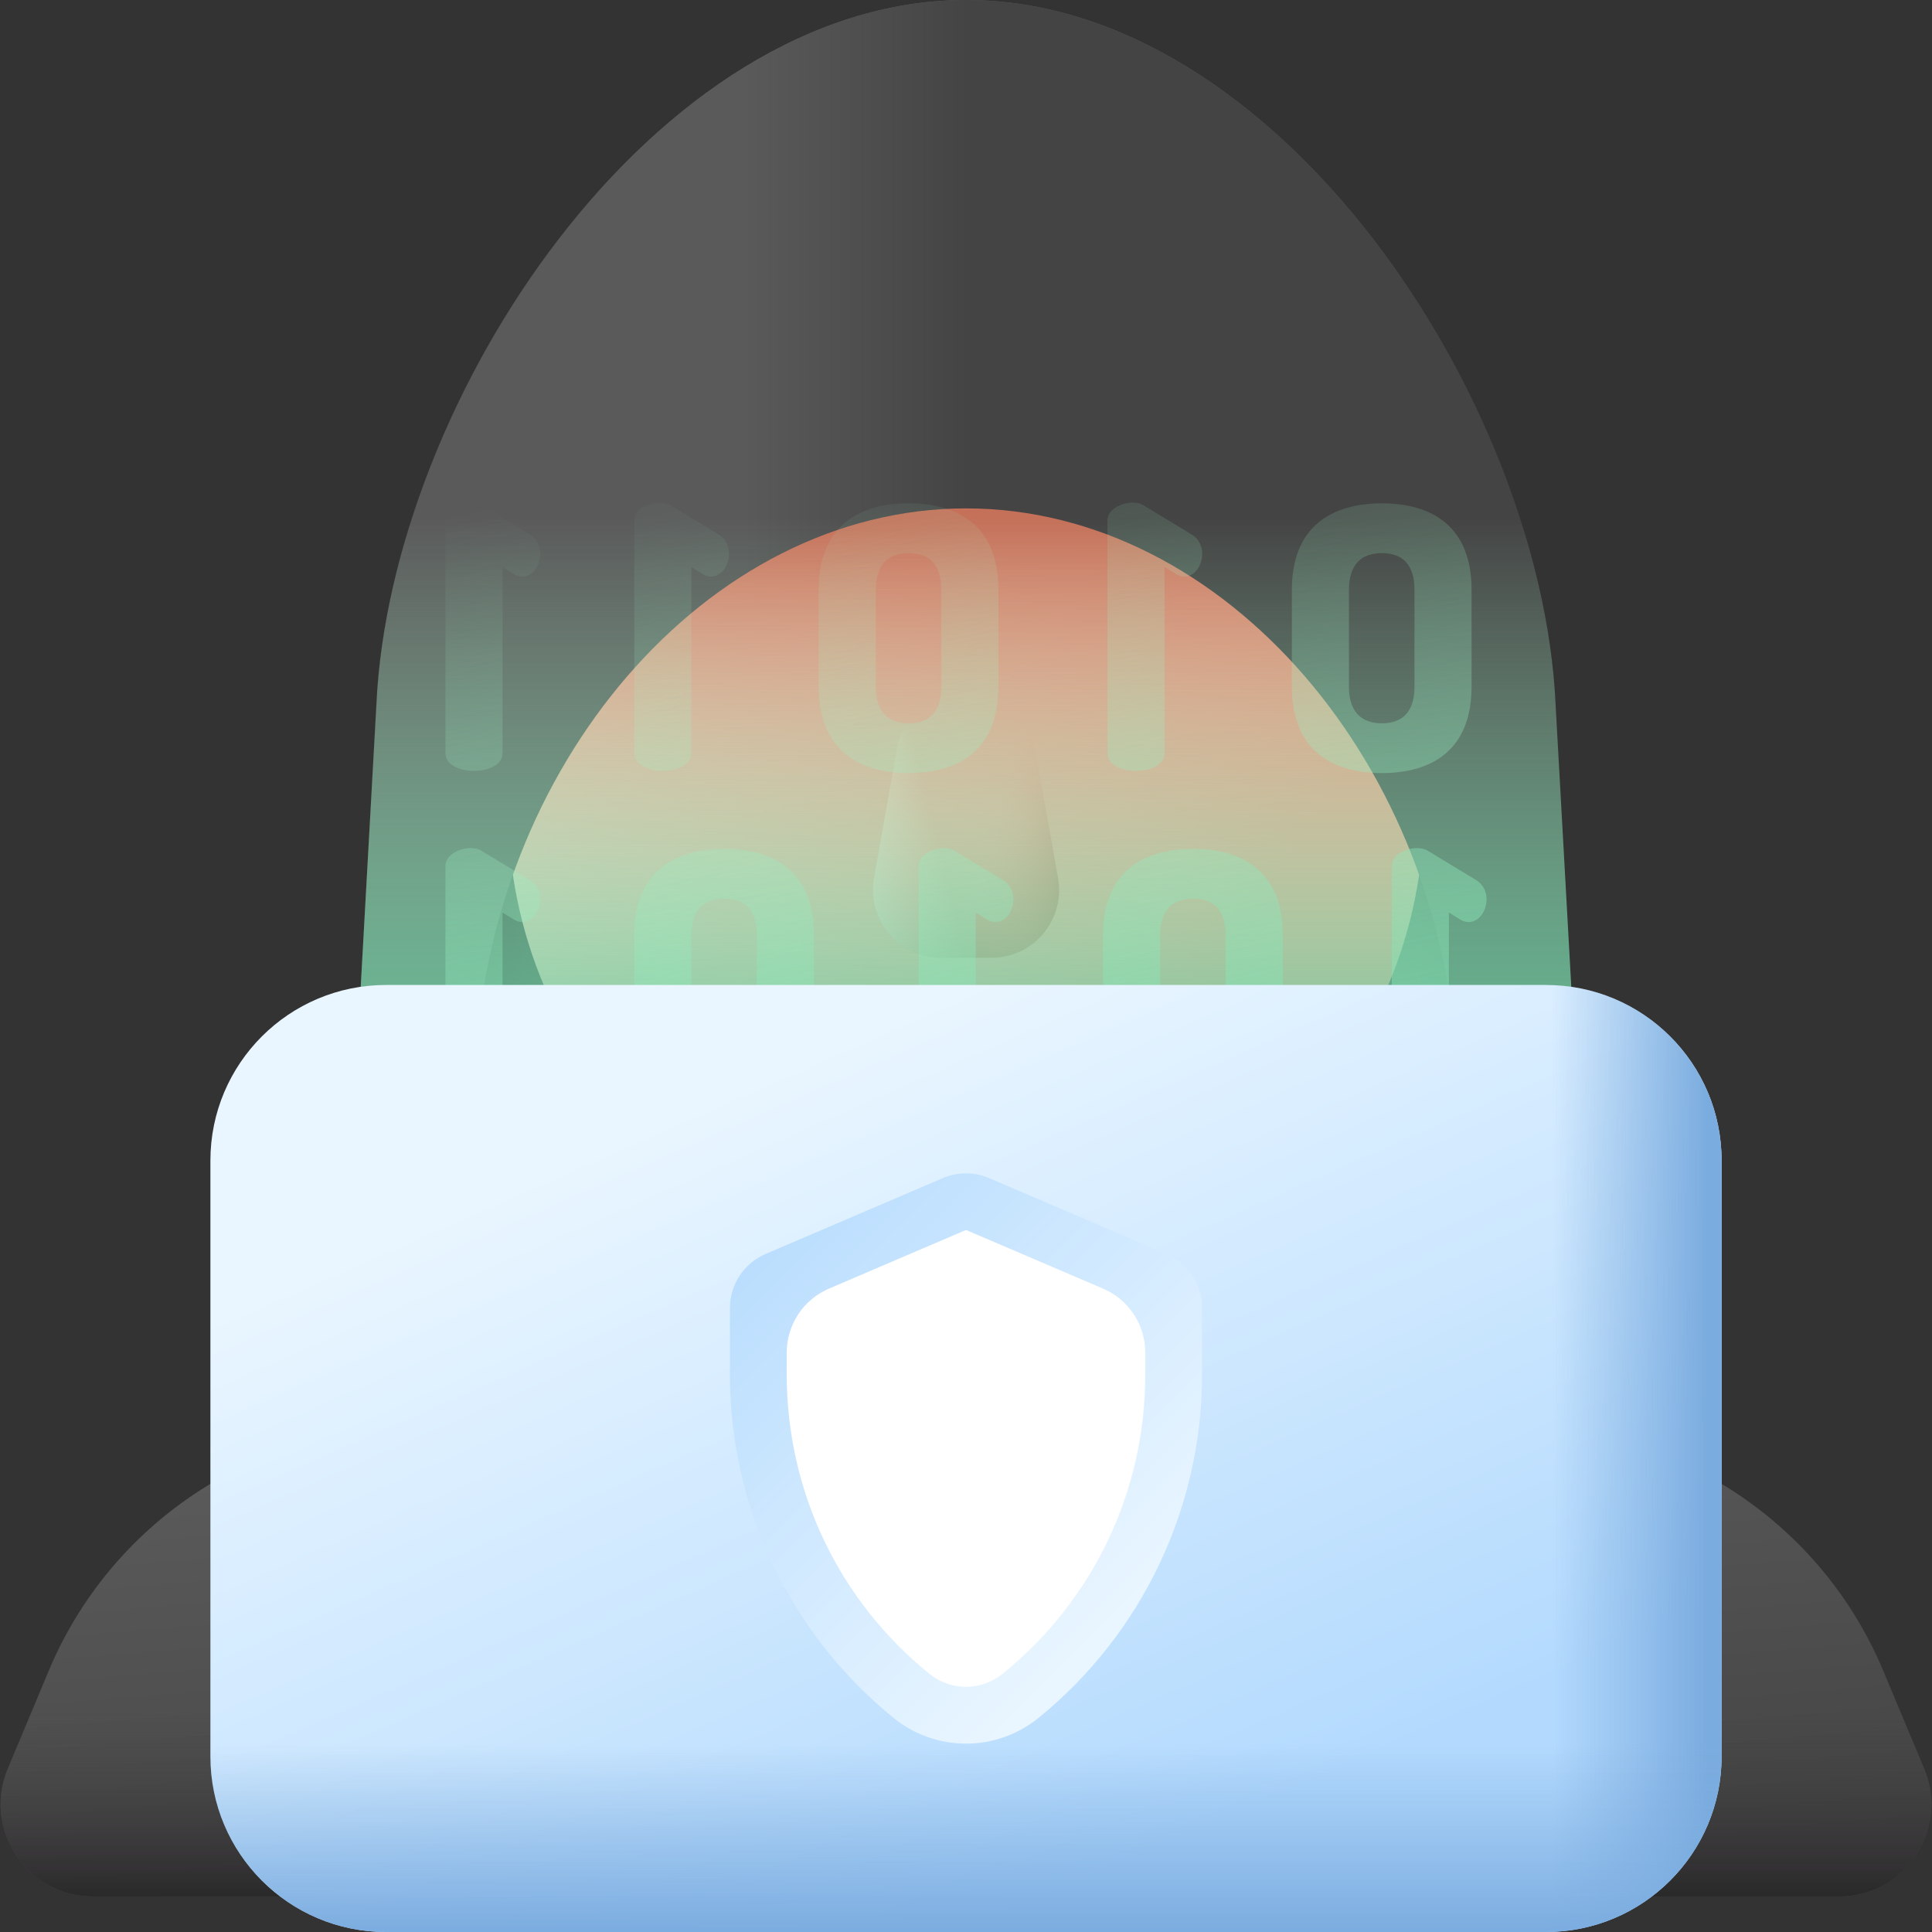 
<svg id="Capa_1" enable-background="new 0 0 510.274 510.274" height="512" viewBox="0 0 510.274 510.274" width="512" xmlns="http://www.w3.org/2000/svg" xmlns:xlink="http://www.w3.org/1999/xlink"><rect x="0" y="0" width="510.274" height="510.274" fill="#333333" stroke="none"/><linearGradient id="lg1"><stop offset="0" stop-color="#5a5a5a"/><stop offset="1" stop-color="#444"/></linearGradient><linearGradient id="SVGID_1_" gradientUnits="userSpaceOnUse" x1="113.327" x2="281.316" xlink:href="#lg1" y1="90.509" y2="309.285"/><linearGradient id="lg2"><stop offset="0" stop-color="#433f43" stop-opacity="0"/><stop offset=".301" stop-color="#3c393c" stop-opacity=".301"/><stop offset=".737" stop-color="#292729" stop-opacity=".737"/><stop offset="1" stop-color="#1a1a1a"/></linearGradient><linearGradient id="SVGID_00000030458938065192025730000004403971272268610748_" gradientUnits="userSpaceOnUse" x1="319.138" x2="401.144" xlink:href="#lg2" y1="236.823" y2="236.823"/><linearGradient id="SVGID_00000046340396738931190250000009837613225153833657_" gradientTransform="matrix(-1 0 0 1 677.599 0)" gradientUnits="userSpaceOnUse" x1="486.459" x2="568.465" xlink:href="#lg2" y1="236.823" y2="236.823"/><linearGradient id="SVGID_00000013168396769617844610000003174762817476378259_" gradientUnits="userSpaceOnUse" x1="255.139" x2="255.139" y1="276" y2="358.735"><stop offset="0" stop-color="#433f43" stop-opacity="0"/><stop offset="1" stop-color="#1a1a1a"/></linearGradient><linearGradient id="SVGID_00000098930689159522782100000003213547728225005220_" gradientUnits="userSpaceOnUse" x1="173.921" x2="335.297" y1="127.616" y2="236.104"><stop offset="0" stop-color="#ffdfcf"/><stop offset="1" stop-color="#ffa78f"/></linearGradient><linearGradient id="SVGID_00000042714287988720875910000015894372392023803033_" gradientUnits="userSpaceOnUse" x1="255.138" x2="255.138" y1="261.274" y2="138.075"><stop offset="0" stop-color="#f89580" stop-opacity="0"/><stop offset=".267" stop-color="#f08f7a" stop-opacity=".267"/><stop offset=".669" stop-color="#db806a" stop-opacity=".671"/><stop offset=".997" stop-color="#c5715a"/></linearGradient><linearGradient id="lg3"><stop offset="0" stop-color="#f89580" stop-opacity="0"/><stop offset=".262" stop-color="#f1907b" stop-opacity=".262"/><stop offset=".636" stop-color="#de826c" stop-opacity=".638"/><stop offset=".997" stop-color="#c5715a"/></linearGradient><linearGradient id="SVGID_00000143579395224213076770000001114139521028502197_" gradientUnits="userSpaceOnUse" x1="255.138" x2="255.138" xlink:href="#lg3" y1="217.536" y2="259.58"/><linearGradient id="SVGID_00000147933844636797473640000003412244265355081350_" gradientUnits="userSpaceOnUse" x1="262.394" x2="287.202" xlink:href="#lg3" y1="222.56" y2="228.594"/><linearGradient id="SVGID_00000029031058103577924310000016924154616606122636_" gradientTransform="matrix(-1 0 0 1 -1617.726 0)" gradientUnits="userSpaceOnUse" x1="-1865.609" x2="-1840.801" y1="222.56" y2="228.594"><stop offset="0" stop-color="#ffddcd" stop-opacity="0"/><stop offset=".997" stop-color="#ffddcd"/></linearGradient><linearGradient id="SVGID_00000000944226933254256900000008724615698589352833_" gradientUnits="userSpaceOnUse" x1="196.139" x2="255.822" xlink:href="#lg1" y1="219.548" y2="219.548"/><linearGradient id="lg4"><stop offset="0" stop-color="#aeffd1" stop-opacity="0"/><stop offset=".213" stop-color="#a1f5c8" stop-opacity=".213"/><stop offset=".605" stop-color="#7fdcaf" stop-opacity=".605"/><stop offset="1" stop-color="#57be92"/></linearGradient><linearGradient id="SVGID_00000148627981433084070940000009591931364035614594_" gradientUnits="userSpaceOnUse" x1="255.139" x2="255.139" xlink:href="#lg4" y1="136.774" y2="307.439"/><linearGradient id="SVGID_00000076606160365898881760000014719399167746786975_" gradientUnits="userSpaceOnUse" x1="343.323" x2="411.323" xlink:href="#lg4" y1="88.972" y2="411.972"/><linearGradient id="SVGID_00000011023529738588846410000016302451868461427376_" gradientUnits="userSpaceOnUse" x1="281.822" x2="349.822" xlink:href="#lg4" y1="101.919" y2="424.919"/><linearGradient id="SVGID_00000113349999796268464130000010788748871040327865_" gradientUnits="userSpaceOnUse" x1="223.655" x2="291.655" xlink:href="#lg4" y1="114.165" y2="437.165"/><linearGradient id="SVGID_00000057871038939556731190000010801610824996906680_" gradientUnits="userSpaceOnUse" x1="103.987" x2="171.987" xlink:href="#lg4" y1="139.358" y2="462.358"/><linearGradient id="SVGID_00000008117456088756616490000009909771221860858805_" gradientUnits="userSpaceOnUse" x1="163.268" x2="231.268" xlink:href="#lg4" y1="126.878" y2="449.878"/><linearGradient id="SVGID_00000178887977078933766620000002340228174148248495_" gradientUnits="userSpaceOnUse" x1="347.975" x2="415.975" xlink:href="#lg4" y1="87.992" y2="410.992"/><linearGradient id="SVGID_00000096778589253444192240000017013765357914140080_" gradientUnits="userSpaceOnUse" x1="289.808" x2="357.808" xlink:href="#lg4" y1="100.238" y2="423.238"/><linearGradient id="SVGID_00000181045236103088152100000010629166403430139802_" gradientUnits="userSpaceOnUse" x1="228.307" x2="296.307" xlink:href="#lg4" y1="113.186" y2="436.186"/><linearGradient id="SVGID_00000029009288684961044450000016011763859615621261_" gradientUnits="userSpaceOnUse" x1="170.14" x2="238.14" xlink:href="#lg4" y1="125.431" y2="448.431"/><linearGradient id="SVGID_00000097475388870259894020000003412689198683299223_" gradientUnits="userSpaceOnUse" x1="122.384" x2="190.384" xlink:href="#lg4" y1="135.485" y2="458.485"/><linearGradient id="SVGID_00000084531931828319467880000014334242915000600254_" gradientUnits="userSpaceOnUse" x1="246.806" x2="257.305" xlink:href="#lg1" y1="375.39" y2="502.883"/><linearGradient id="SVGID_00000005972550487344598740000003703985416482705044_" gradientUnits="userSpaceOnUse" x1="255.137" x2="255.137" xlink:href="#lg2" y1="452.614" y2="511.188"/><linearGradient id="lg5"><stop offset="0" stop-color="#eaf6ff"/><stop offset="1" stop-color="#b3dafe"/></linearGradient><linearGradient id="SVGID_00000176023501867459484480000006140061095562348212_" gradientUnits="userSpaceOnUse" x1="207.878" x2="301.67" xlink:href="#lg5" y1="277.618" y2="491.146"/><linearGradient id="lg6"><stop offset="0" stop-color="#7bacdf" stop-opacity="0"/><stop offset="1" stop-color="#7bacdf"/></linearGradient><linearGradient id="SVGID_00000125560482014094993630000012081983394429634704_" gradientUnits="userSpaceOnUse" x1="409.914" x2="451.003" xlink:href="#lg6" y1="385.211" y2="385.211"/><linearGradient id="SVGID_00000048472882904791499160000011958581743755310725_" gradientUnits="userSpaceOnUse" x1="255.138" x2="255.138" xlink:href="#lg6" y1="460.604" y2="510.471"/><linearGradient id="SVGID_00000013161277752882432960000014388853556003224996_" gradientUnits="userSpaceOnUse" x1="303.165" x2="190.294" xlink:href="#lg5" y1="423.247" y2="310.375"/><g><g><g><path d="m87.859 394.096 11.561-208.096c3.691-80.284 73.339-186 155.718-186 82.379 0 152.027 105.716 155.718 186l11.561 208.096c4.481 97.438-339.037 97.438-334.558 0z" fill="url(#SVGID_1_)"/><path d="m255.139 43.373v366.641c0 47.004 49.219 77.695 91.483 57.125 44.955-21.881 77.189-42.754 75.797-73.043l-11.561-208.096c-3.691-80.284-73.339-186-155.719-186z" fill="url(#SVGID_00000030458938065192025730000004403971272268610748_)"/><path d="m255.139 43.373v366.641c0 47.004-49.219 77.695-91.483 57.125-44.955-21.881-77.189-42.754-75.797-73.043l11.561-208.096c3.691-80.284 73.339-186 155.718-186z" fill="url(#SVGID_00000046340396738931190250000009837613225153833657_)"/><path d="m87.859 394.096c-4.48 97.438 339.039 97.438 334.559 0l-7.635-166.096h-319.287z" fill="url(#SVGID_00000013168396769617844610000003174762817476378259_)"/><g><g><g><g><g><path d="m255.139 334.211c-66.813 0-120.976-54.163-120.976-120.976v-62.039c0-66.813 54.163-120.976 120.976-120.976 66.813 0 120.976 54.163 120.976 120.976v62.039c-.001 66.813-54.163 120.976-120.976 120.976z" fill="url(#SVGID_00000098930689159522782100000003213547728225005220_)"/></g></g></g><path d="m255.139 30.22c-66.813 0-120.976 54.163-120.976 120.976v62.039c0 66.813 54.163 120.976 120.976 120.976 66.813 0 120.976-54.163 120.976-120.976v-62.039c-.001-66.813-54.163-120.976-120.976-120.976z" fill="url(#SVGID_00000042714287988720875910000015894372392023803033_)"/><g><g><g><path d="m261.822 252.973h-13.366c-11.139 0-19.573-10.066-17.622-21.033l6.28-35.302c.8-4.496 4.709-7.771 9.276-7.771h17.5c4.567 0 8.476 3.275 9.276 7.771l6.28 35.302c1.949 10.967-6.485 21.033-17.624 21.033z" fill="url(#SVGID_00000143579395224213076770000001114139521028502197_)"/><path d="m261.822 252.973h-13.366c-11.139 0-19.573-10.066-17.622-21.033l6.28-35.302c.8-4.496 4.709-7.771 9.276-7.771h17.5c4.567 0 8.476 3.275 9.276 7.771l6.28 35.302c1.949 10.967-6.485 21.033-17.624 21.033z" fill="url(#SVGID_00000147933844636797473640000003412244265355081350_)"/><path d="m248.455 252.973h13.366c11.139 0 19.573-10.066 17.622-21.033l-6.28-35.302c-.8-4.496-4.709-7.771-9.276-7.771h-17.5c-4.567 0-8.476 3.275-9.276 7.771l-6.28 35.302c-1.949 10.967 6.485 21.033 17.624 21.033z" fill="url(#SVGID_00000029031058103577924310000016924154616606122636_)"/></g></g></g></g></g><path d="m422.419 394.096-11.561-208.096c-3.691-80.284-73.339-186-155.719-186-82.38 0-152.028 105.716-155.719 186l-11.561 208.096c-.852 18.522 10.881 33.52 30.398 45l7.221-156.096c3.073-80.284 61.067-148.726 129.66-148.726 68.594 0 126.587 68.442 129.66 148.726l7.221 156.096c19.519-11.481 31.251-26.478 30.4-45z" fill="url(#SVGID_00000000944226933254256900000008724615698589352833_)"/></g></g><path d="m255.139 0c-82.38 0-152.028 105.716-155.719 186l-4.96 89.274h321.357l-4.959-89.274c-3.691-80.284-73.339-186-155.719-186z" fill="url(#SVGID_00000148627981433084070940000009591931364035614594_)"/><g><path d="m389.823 232.412-12.759-7.732c-.773-.483-1.74-.677-2.803-.677-3.093 0-6.669 1.836-6.669 4.736v61.475c0 3.094 3.77 4.64 7.539 4.64 3.77 0 7.54-1.546 7.54-4.64v-49.199l2.803 1.74c.87.58 1.74.773 2.417.773 2.803 0 4.736-2.997 4.736-5.993 0-2.03-.871-3.963-2.804-5.123z" fill="url(#SVGID_00000076606160365898881760000014719399167746786975_)"/><path d="m315.109 224.196c-13.339 0-23.778 6.186-23.778 22.811v25.614c0 16.626 10.439 22.812 23.778 22.812s23.681-6.186 23.681-22.812v-25.614c0-16.625-10.342-22.811-23.681-22.811zm8.603 48.426c0 6.669-3.19 9.666-8.603 9.666s-8.7-2.997-8.7-9.666v-25.614c0-6.669 3.286-9.666 8.7-9.666 5.412 0 8.603 2.996 8.603 9.666z" fill="url(#SVGID_00000011023529738588846410000016302451868461427376_)"/><path d="m264.851 232.412-12.759-7.732c-.773-.483-1.74-.677-2.803-.677-3.093 0-6.669 1.836-6.669 4.736v61.475c0 3.094 3.77 4.64 7.539 4.64 3.77 0 7.54-1.546 7.54-4.64v-49.199l2.803 1.74c.87.58 1.74.773 2.417.773 2.803 0 4.736-2.997 4.736-5.993 0-2.03-.871-3.963-2.804-5.123z" fill="url(#SVGID_00000113349999796268464130000010788748871040327865_)"/><path d="m139.88 232.412-12.759-7.732c-.773-.483-1.74-.677-2.803-.677-3.093 0-6.669 1.836-6.669 4.736v61.475c0 3.094 3.77 4.64 7.539 4.64 3.77 0 7.54-1.546 7.54-4.64v-49.199l2.803 1.74c.87.58 1.74.773 2.417.773 2.803 0 4.736-2.997 4.736-5.993 0-2.03-.871-3.963-2.804-5.123z" fill="url(#SVGID_00000057871038939556731190000010801610824996906680_)"/><path d="m191.3 224.196c-13.339 0-23.778 6.186-23.778 22.811v25.614c0 16.626 10.439 22.812 23.778 22.812s23.681-6.186 23.681-22.812v-25.614c0-16.625-10.342-22.811-23.681-22.811zm8.603 48.426c0 6.669-3.19 9.666-8.603 9.666s-8.7-2.997-8.7-9.666v-25.614c0-6.669 3.286-9.666 8.7-9.666 5.412 0 8.603 2.996 8.603 9.666z" fill="url(#SVGID_00000008117456088756616490000009909771221860858805_)"/><path d="m388.663 181.365v-25.614c0-16.625-10.342-22.811-23.681-22.811s-23.778 6.186-23.778 22.811v25.614c0 16.626 10.439 22.812 23.778 22.812s23.681-6.186 23.681-22.812zm-15.078 0c0 6.669-3.19 9.666-8.603 9.666s-8.699-2.997-8.699-9.666v-25.614c0-6.669 3.286-9.666 8.699-9.666 5.412 0 8.603 2.996 8.603 9.666z" fill="url(#SVGID_00000178887977078933766620000002340228174148248495_)"/><path d="m300.032 203.597c3.77 0 7.54-1.546 7.54-4.64v-49.199l2.803 1.74c.87.58 1.74.773 2.417.773 2.803 0 4.736-2.997 4.736-5.993 0-2.03-.871-3.963-2.804-5.123l-12.759-7.732c-.773-.483-1.74-.677-2.803-.677-3.093 0-6.669 1.836-6.669 4.736v61.475c0 3.094 3.77 4.64 7.539 4.64z" fill="url(#SVGID_00000096778589253444192240000017013765357914140080_)"/><path d="m263.692 181.365v-25.614c0-16.625-10.342-22.811-23.681-22.811s-23.778 6.186-23.778 22.811v25.614c0 16.626 10.439 22.812 23.778 22.812s23.681-6.186 23.681-22.812zm-15.079 0c0 6.669-3.19 9.666-8.603 9.666s-8.7-2.997-8.7-9.666v-25.614c0-6.669 3.286-9.666 8.7-9.666 5.412 0 8.603 2.996 8.603 9.666z" fill="url(#SVGID_00000181045236103088152100000010629166403430139802_)"/><path d="m175.061 203.597c3.77 0 7.54-1.546 7.54-4.64v-49.199l2.803 1.74c.87.58 1.74.773 2.417.773 2.803 0 4.736-2.997 4.736-5.993 0-2.03-.871-3.963-2.804-5.123l-12.759-7.732c-.773-.483-1.74-.677-2.803-.677-3.093 0-6.669 1.836-6.669 4.736v61.475c0 3.094 3.77 4.64 7.539 4.64z" fill="url(#SVGID_00000029009288684961044450000016011763859615621261_)"/><path d="m139.88 141.155-12.759-7.732c-.773-.483-1.74-.677-2.803-.677-3.093 0-6.669 1.836-6.669 4.736v61.475c0 3.094 3.77 4.64 7.539 4.64 3.77 0 7.54-1.546 7.54-4.64v-49.199l2.803 1.74c.87.58 1.74.773 2.417.773 2.803 0 4.736-2.997 4.736-5.993 0-2.029-.871-3.962-2.804-5.123z" fill="url(#SVGID_00000097475388870259894020000003412689198683299223_)"/></g><g><path d="m485.78 500.871h-461.286c-17.379 0-29.154-17.693-22.445-33.724l10.815-25.843c16.314-38.984 54.441-64.36 96.701-64.36h291.145c42.26 0 80.387 25.376 96.701 64.36l10.815 25.843c6.708 16.031-5.067 33.724-22.446 33.724z" fill="url(#SVGID_00000084531931828319467880000014334242915000600254_)"/><path d="m12.863 441.304-10.814 25.843c-6.709 16.031 5.067 33.724 22.445 33.724h461.286c17.378 0 29.154-17.693 22.445-33.724l-10.814-25.843c-5.096-12.177-12.32-23.025-21.133-32.188h-442.282c-8.813 9.163-16.037 20.012-21.133 32.188z" fill="url(#SVGID_00000005972550487344598740000003703985416482705044_)"/></g><g><g><g><path d="m408.317 510.274h-306.358c-25.62 0-46.389-20.769-46.389-46.389v-157.347c0-25.62 20.769-46.389 46.389-46.389h306.358c25.62 0 46.389 20.769 46.389 46.389v157.347c0 25.62-20.769 46.389-46.389 46.389z" fill="url(#SVGID_00000176023501867459484480000006140061095562348212_)"/><path d="m408.317 260.148h-155.397v250.125h155.396c25.62 0 46.389-20.769 46.389-46.389v-157.346c.001-25.62-20.768-46.39-46.388-46.39z" fill="url(#SVGID_00000125560482014094993630000012081983394429634704_)"/><path d="m55.57 361.263v102.622c0 25.62 20.769 46.389 46.389 46.389h306.358c25.62 0 46.389-20.769 46.389-46.389v-102.622z" fill="url(#SVGID_00000048472882904791499160000011958581743755310725_)"/></g></g><path d="m317.487 363.04v-17.575c0-6.212-3.704-11.825-9.414-14.27l-46.827-20.041c-3.9-1.669-8.314-1.669-12.214 0l-46.827 20.041c-5.711 2.444-9.414 8.058-9.414 14.27v17.575c0 35.212 15.892 68.544 43.25 90.713 11.134 9.022 27.063 9.022 38.197 0 27.357-22.169 43.249-55.5 43.249-90.713z" fill="url(#SVGID_00000013161277752882432960000014388853556003224996_)"/><path d="m255.138 445.519c-3.504 0-6.933-1.215-9.655-3.421-23.955-19.411-37.694-48.226-37.694-79.058v-5.799c0-7.352 4.383-13.996 11.142-16.889l36.002-15.408c.065-.028.134-.042.205-.042.072 0 .141.015.207.042l36 15.408c6.759 2.893 11.142 9.537 11.142 16.889v5.799c0 30.832-13.738 59.648-37.693 79.058-2.724 2.207-6.152 3.421-9.656 3.421z" fill="#fff"/></g></g></svg>